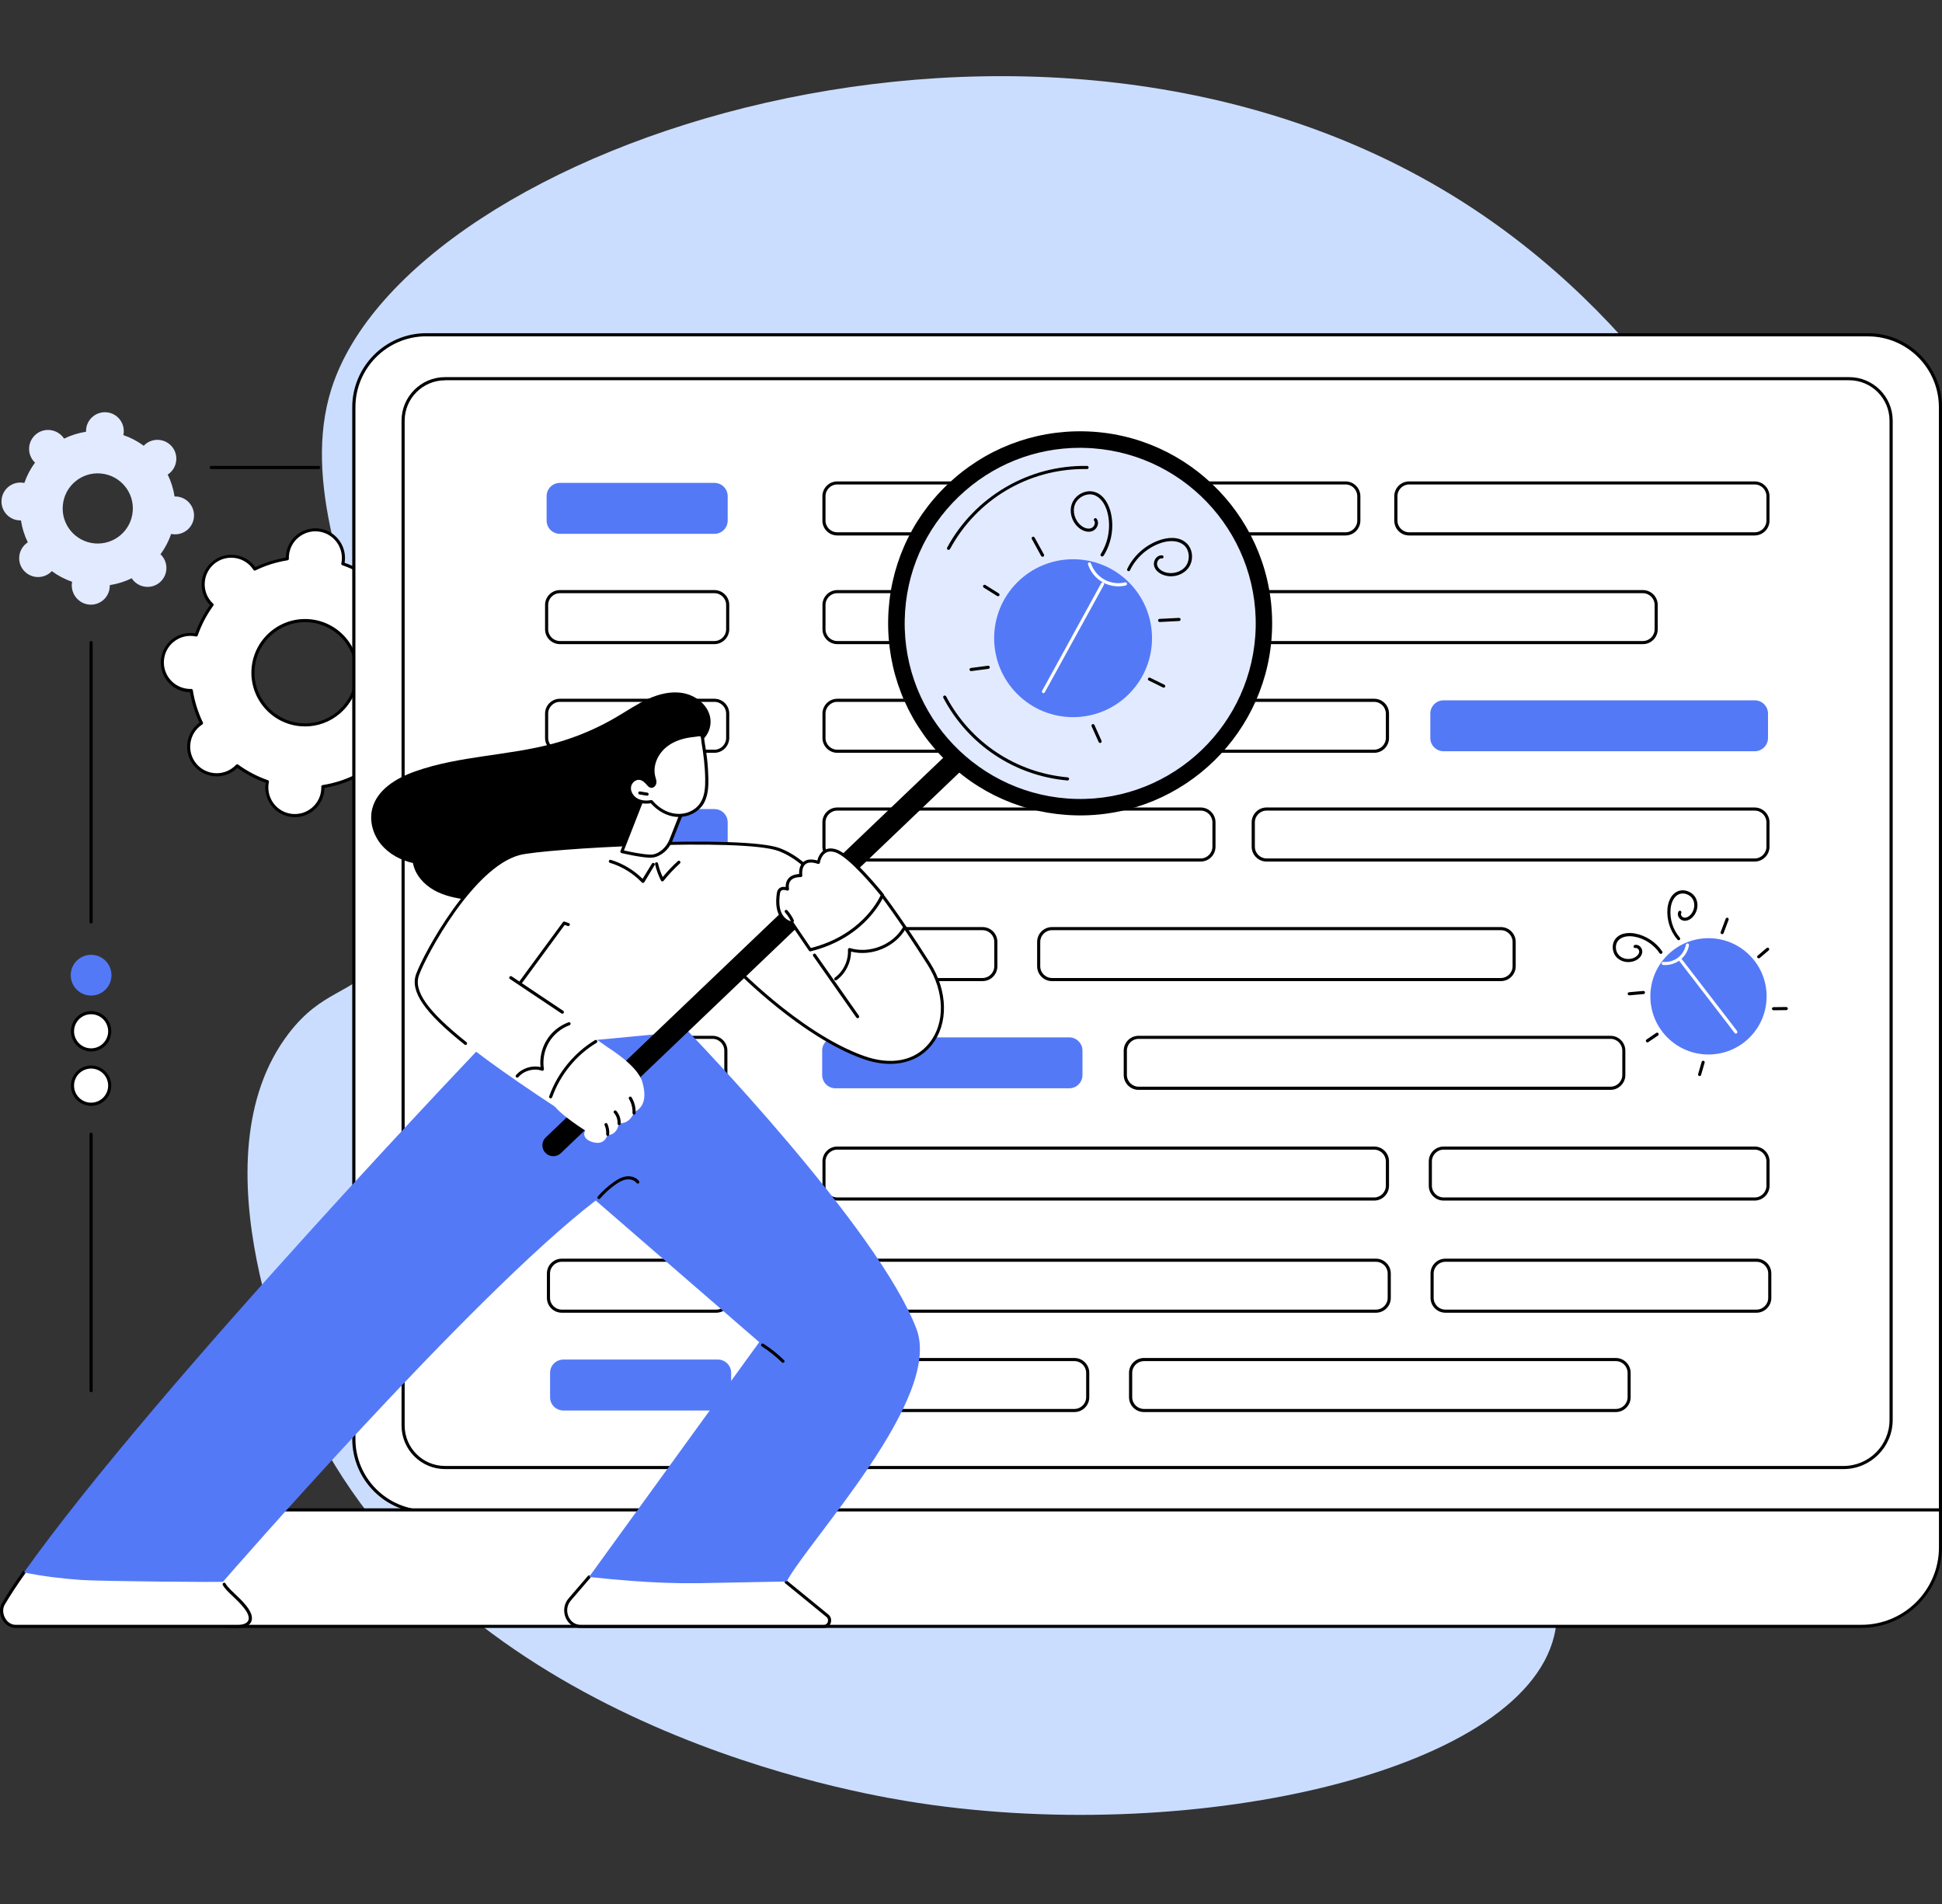 <svg width="204" height="200" viewBox="0 0 204 200" fill="none" xmlns="http://www.w3.org/2000/svg">
<rect x="0" y="0" width="204" height="200" fill="#333333" stroke="none"/>
<g clip-path="url(#clip0_98_76)">
<path d="M40.147 100.794C53.019 86.564 28.765 60.051 34.801 40.894C42.915 15.11 108.972 -7.005 153.433 21.067C190.668 44.581 203.59 97.496 187.331 118.892C182.464 125.298 176.408 126.997 168.443 133.693C161.038 139.919 160.208 141.508 159.679 142.597C154.412 153.29 165.485 162.684 163.256 171.848C159.739 186.338 124.532 194.073 95.091 189.166C87.156 187.847 46.923 180.152 32.122 148.193C30.973 145.725 20.14 121.83 30.334 108.549C33.871 103.952 36.719 104.592 40.147 100.794Z" fill="#CADDFF"/>
<path d="M30.71 85.662C32.33 85.803 33.764 84.607 33.905 82.987C33.912 82.868 33.92 82.749 33.912 82.63C35.116 82.444 36.267 82.08 37.337 81.552C37.404 81.649 37.471 81.746 37.545 81.842C38.593 83.091 40.451 83.254 41.699 82.214C42.947 81.166 43.111 79.308 42.07 78.059C41.996 77.963 41.907 77.881 41.825 77.799C42.524 76.841 43.088 75.77 43.489 74.618C43.608 74.641 43.72 74.663 43.846 74.671C45.466 74.812 46.9 73.615 47.041 71.995C47.182 70.375 45.986 68.941 44.366 68.799C44.247 68.792 44.129 68.785 44.01 68.792C43.824 67.588 43.46 66.436 42.94 65.366C43.036 65.299 43.133 65.232 43.229 65.158C44.478 64.11 44.641 62.252 43.601 61.004C42.553 59.755 40.696 59.592 39.447 60.632C39.351 60.706 39.269 60.795 39.188 60.877C38.229 60.179 37.159 59.614 36.007 59.213C36.03 59.094 36.052 58.982 36.059 58.856C36.201 57.236 35.004 55.801 33.385 55.66C31.765 55.519 30.331 56.715 30.19 58.336C30.182 58.455 30.175 58.574 30.182 58.692C28.979 58.878 27.827 59.242 26.757 59.77C26.69 59.673 26.623 59.577 26.549 59.48C25.501 58.232 23.644 58.068 22.395 59.108C21.147 60.156 20.984 62.014 22.024 63.263C22.098 63.359 22.188 63.441 22.269 63.523C21.571 64.482 21.006 65.552 20.605 66.704C20.486 66.681 20.375 66.659 20.248 66.652C18.628 66.51 17.195 67.707 17.053 69.327C16.912 70.947 18.108 72.382 19.728 72.523C19.847 72.53 19.966 72.538 20.085 72.53C20.27 73.734 20.635 74.886 21.155 75.956C21.058 76.023 20.962 76.09 20.865 76.164C19.617 77.212 19.453 79.07 20.493 80.319C21.541 81.567 23.399 81.731 24.647 80.69C24.743 80.616 24.825 80.527 24.907 80.445C25.865 81.144 26.935 81.708 28.087 82.11C28.065 82.229 28.042 82.34 28.035 82.466C27.894 84.087 29.09 85.521 30.71 85.662ZM31.557 76.12C28.548 75.852 26.319 73.192 26.593 70.182C26.861 67.172 29.521 64.942 32.53 65.21C35.539 65.478 37.768 68.138 37.493 71.148C37.233 74.158 34.573 76.387 31.557 76.12Z" fill="white"/>
<path d="M30.977 85.84C30.888 85.84 30.791 85.833 30.702 85.825C28.993 85.677 27.73 84.161 27.879 82.451C27.886 82.377 27.893 82.303 27.908 82.221C26.846 81.842 25.85 81.322 24.936 80.668C24.877 80.727 24.817 80.779 24.765 80.824C24.127 81.359 23.324 81.612 22.492 81.537C21.667 81.463 20.917 81.069 20.382 80.437C19.282 79.122 19.453 77.153 20.776 76.053C20.835 76.008 20.894 75.956 20.961 75.912C20.478 74.893 20.144 73.816 19.958 72.709C19.877 72.709 19.795 72.701 19.728 72.701C18.019 72.552 16.756 71.036 16.904 69.327C16.979 68.502 17.372 67.751 18.004 67.216C18.643 66.681 19.453 66.429 20.278 66.503C20.352 66.51 20.426 66.518 20.508 66.533C20.887 65.47 21.407 64.474 22.061 63.56C22.002 63.501 21.95 63.441 21.905 63.389C20.805 62.074 20.976 60.104 22.299 59.004C22.938 58.469 23.748 58.217 24.572 58.291C25.397 58.365 26.148 58.759 26.682 59.391C26.727 59.45 26.779 59.51 26.824 59.577C27.841 59.094 28.911 58.759 30.026 58.573C30.026 58.492 30.033 58.41 30.033 58.336C30.108 57.511 30.502 56.76 31.133 56.225C31.772 55.69 32.582 55.437 33.407 55.511C35.116 55.66 36.379 57.176 36.23 58.886C36.223 58.96 36.215 59.034 36.2 59.116C37.263 59.495 38.258 60.015 39.172 60.669C39.232 60.61 39.291 60.558 39.343 60.513C39.982 59.978 40.785 59.725 41.617 59.8C42.442 59.874 43.192 60.268 43.727 60.9C44.827 62.215 44.656 64.184 43.333 65.284C43.274 65.329 43.214 65.381 43.148 65.425C43.63 66.444 43.965 67.521 44.151 68.629C44.232 68.629 44.314 68.636 44.381 68.636C46.09 68.784 47.353 70.301 47.204 72.01C47.13 72.835 46.736 73.585 46.105 74.121C45.466 74.656 44.656 74.908 43.831 74.834C43.757 74.826 43.682 74.819 43.601 74.804C43.222 75.867 42.702 76.863 42.048 77.777C42.107 77.836 42.159 77.896 42.204 77.948C43.303 79.263 43.133 81.233 41.81 82.332C41.171 82.868 40.369 83.12 39.536 83.046C38.712 82.972 37.961 82.578 37.426 81.946C37.382 81.887 37.33 81.827 37.285 81.76C36.267 82.243 35.197 82.578 34.083 82.763C34.083 82.845 34.075 82.927 34.075 82.994C33.927 84.614 32.567 85.84 30.977 85.84ZM30.724 85.498C32.255 85.632 33.607 84.503 33.741 82.972C33.748 82.868 33.756 82.756 33.748 82.63C33.748 82.548 33.808 82.474 33.89 82.466C35.063 82.281 36.2 81.924 37.263 81.403C37.337 81.366 37.426 81.389 37.471 81.463C37.538 81.567 37.605 81.656 37.672 81.738C38.147 82.31 38.816 82.659 39.559 82.726C40.302 82.793 41.023 82.563 41.595 82.087C42.769 81.099 42.932 79.345 41.944 78.163C41.877 78.082 41.803 78.007 41.714 77.918C41.654 77.859 41.647 77.769 41.691 77.703C42.39 76.744 42.939 75.689 43.333 74.566C43.363 74.485 43.445 74.44 43.519 74.462C43.645 74.492 43.749 74.507 43.853 74.514C44.596 74.581 45.317 74.351 45.889 73.875C46.461 73.4 46.81 72.723 46.877 71.988C47.011 70.457 45.882 69.104 44.351 68.963C44.247 68.955 44.143 68.948 44.009 68.955C43.92 68.955 43.853 68.896 43.846 68.814C43.66 67.64 43.303 66.503 42.791 65.433C42.754 65.359 42.776 65.269 42.85 65.225C42.954 65.158 43.043 65.091 43.125 65.024C44.299 64.036 44.463 62.282 43.474 61.1C42.999 60.528 42.33 60.179 41.587 60.112C40.844 60.045 40.123 60.275 39.551 60.751C39.47 60.818 39.395 60.892 39.306 60.989C39.247 61.048 39.157 61.056 39.091 61.011C38.132 60.312 37.077 59.762 35.955 59.369C35.873 59.339 35.829 59.257 35.851 59.183C35.881 59.056 35.896 58.952 35.903 58.848C36.037 57.317 34.907 55.965 33.377 55.824C32.634 55.757 31.913 55.987 31.341 56.463C30.769 56.938 30.42 57.615 30.353 58.35C30.346 58.455 30.338 58.559 30.346 58.692C30.346 58.774 30.286 58.848 30.204 58.856C29.03 59.042 27.893 59.398 26.831 59.919C26.757 59.956 26.668 59.933 26.623 59.859C26.556 59.755 26.489 59.666 26.422 59.584C25.947 59.012 25.278 58.663 24.535 58.596C23.792 58.529 23.071 58.759 22.499 59.235C21.325 60.223 21.162 61.977 22.15 63.159C22.217 63.24 22.291 63.315 22.388 63.404C22.447 63.463 22.455 63.553 22.41 63.62C21.712 64.578 21.162 65.633 20.768 66.756C20.738 66.837 20.657 66.882 20.582 66.86C20.456 66.83 20.352 66.815 20.248 66.808C19.505 66.741 18.784 66.971 18.212 67.447C17.64 67.922 17.291 68.599 17.224 69.335C17.09 70.865 18.22 72.218 19.75 72.359C19.854 72.367 19.966 72.374 20.092 72.367C20.174 72.367 20.248 72.426 20.255 72.508C20.441 73.682 20.798 74.819 21.311 75.889C21.348 75.963 21.325 76.053 21.251 76.097C21.147 76.164 21.058 76.231 20.976 76.298C19.802 77.286 19.639 79.04 20.627 80.222C21.102 80.794 21.771 81.143 22.514 81.21C23.257 81.277 23.978 81.047 24.55 80.571C24.632 80.504 24.706 80.43 24.795 80.333C24.855 80.274 24.944 80.266 25.011 80.311C25.969 81.01 27.024 81.567 28.146 81.954C28.228 81.983 28.273 82.065 28.25 82.139C28.221 82.266 28.206 82.37 28.198 82.474C28.064 84.005 29.194 85.365 30.724 85.498ZM32.054 76.305C31.884 76.305 31.713 76.298 31.542 76.283C28.443 76.008 26.155 73.266 26.43 70.167C26.705 67.068 29.446 64.771 32.545 65.046C35.643 65.321 37.939 68.064 37.657 71.163C37.523 72.664 36.81 74.024 35.658 74.99C34.64 75.845 33.377 76.305 32.054 76.305ZM32.039 65.351C29.32 65.351 27.002 67.432 26.757 70.197C26.497 73.117 28.659 75.703 31.571 75.963C32.983 76.09 34.358 75.659 35.45 74.745C36.535 73.831 37.203 72.552 37.33 71.14C37.59 68.22 35.428 65.633 32.515 65.373C32.359 65.359 32.196 65.351 32.039 65.351Z" fill="black"/>
<path d="M9.37 63.508C10.462 63.605 11.428 62.802 11.525 61.702C11.532 61.62 11.532 61.539 11.532 61.464C12.342 61.338 13.122 61.093 13.835 60.743C13.88 60.81 13.925 60.877 13.977 60.937C14.682 61.776 15.931 61.888 16.77 61.189C17.61 60.483 17.721 59.235 17.023 58.395C16.971 58.336 16.912 58.276 16.86 58.224C17.335 57.578 17.714 56.857 17.981 56.084C18.056 56.099 18.137 56.114 18.219 56.121C19.311 56.218 20.277 55.415 20.374 54.315C20.471 53.222 19.668 52.256 18.576 52.16C18.494 52.152 18.412 52.152 18.338 52.152C18.212 51.342 17.967 50.562 17.617 49.849C17.684 49.804 17.751 49.759 17.811 49.707C18.65 49.001 18.762 47.753 18.063 46.913C17.357 46.073 16.109 45.962 15.27 46.66C15.21 46.712 15.151 46.772 15.099 46.824C14.452 46.348 13.731 45.969 12.959 45.702C12.974 45.627 12.988 45.546 12.996 45.464C13.092 44.371 12.29 43.405 11.198 43.309C10.106 43.212 9.14 44.015 9.043 45.115C9.036 45.196 9.036 45.278 9.036 45.352C8.226 45.479 7.446 45.724 6.732 46.073C6.688 46.006 6.643 45.94 6.591 45.88C5.863 45.033 4.607 44.921 3.768 45.627C2.928 46.333 2.817 47.582 3.515 48.422C3.567 48.481 3.627 48.541 3.679 48.593C3.203 49.239 2.824 49.96 2.557 50.733C2.482 50.718 2.401 50.703 2.319 50.696C1.227 50.599 0.261 51.402 0.164 52.502C0.068 53.594 0.87 54.56 1.962 54.657C2.044 54.664 2.126 54.664 2.2 54.664C2.326 55.474 2.571 56.255 2.921 56.968C2.854 57.013 2.787 57.057 2.728 57.109C1.888 57.815 1.776 59.064 2.475 59.904C3.181 60.743 4.429 60.855 5.269 60.156C5.328 60.104 5.387 60.045 5.439 59.993C6.086 60.468 6.807 60.847 7.579 61.115C7.564 61.189 7.55 61.271 7.542 61.353C7.475 62.445 8.278 63.411 9.37 63.508ZM9.942 57.08C7.914 56.901 6.413 55.11 6.599 53.081C6.777 51.053 8.568 49.551 10.596 49.737C12.624 49.923 14.125 51.706 13.94 53.735C13.761 55.764 11.97 57.258 9.942 57.08Z" fill="#E2EAFF"/>
<path d="M196.221 35.164H44.781C40.576 35.164 37.173 38.575 37.173 42.774V151.157C37.173 155.364 40.583 158.768 44.781 158.768H203.837V42.781C203.837 38.575 200.426 35.164 196.221 35.164Z" fill="white"/>
<path d="M203.837 158.931H44.781C40.494 158.931 37.002 155.445 37.002 151.15V42.781C37.009 38.486 40.494 35 44.781 35H196.221C200.508 35 204 38.486 204 42.781V158.775C204 158.857 203.926 158.931 203.837 158.931ZM44.781 35.327C40.672 35.327 37.336 38.671 37.336 42.774V151.157C37.336 155.267 40.68 158.604 44.781 158.604H203.673V42.781C203.673 38.671 200.33 35.334 196.228 35.334H44.781V35.327Z" fill="black"/>
<path d="M193.657 154.316H46.75C44.231 154.316 42.181 152.265 42.181 149.745V44.185C42.181 41.666 44.231 39.615 46.75 39.615H194.252C196.771 39.615 198.821 41.666 198.821 44.185V149.151C198.821 151.997 196.503 154.316 193.657 154.316ZM46.75 39.949C44.41 39.949 42.508 41.852 42.508 44.193V149.745C42.508 152.086 44.41 153.989 46.75 153.989H193.657C196.325 153.989 198.487 151.819 198.487 149.158V44.185C198.487 41.844 196.585 39.942 194.244 39.942H46.75V39.949Z" fill="black"/>
<path d="M195.537 170.837H24.422C19.838 170.837 16.123 167.121 16.123 162.535V158.604H203.829V162.535C203.836 167.121 200.121 170.837 195.537 170.837Z" fill="white"/>
<path d="M195.537 171H24.423C19.757 171 15.96 167.202 15.96 162.535V158.604C15.96 158.515 16.034 158.44 16.123 158.44H203.829C203.918 158.44 203.993 158.515 203.993 158.604V162.535C204 167.202 200.203 171 195.537 171ZM16.294 158.767V162.535C16.294 167.024 19.942 170.673 24.43 170.673H195.545C200.033 170.673 203.681 167.024 203.681 162.535V158.767H16.294Z" fill="black"/>
<path d="M58.817 56.076H75.044C75.817 56.076 76.441 55.452 76.441 54.679V52.123C76.441 51.35 75.817 50.725 75.044 50.725H58.817C58.044 50.725 57.42 51.35 57.42 52.123V54.679C57.42 55.452 58.044 56.076 58.817 56.076Z" fill="#5479F7"/>
<path d="M58.816 67.499H75.044C75.817 67.499 76.441 66.874 76.441 66.102V63.545C76.441 62.772 75.817 62.148 75.044 62.148H58.816C58.044 62.148 57.42 62.772 57.42 63.545V66.102C57.42 66.874 58.044 67.499 58.816 67.499Z" fill="white"/>
<path d="M75.037 67.662H58.817C57.955 67.662 57.257 66.964 57.257 66.102V63.545C57.257 62.683 57.955 61.984 58.817 61.984H75.044C75.906 61.984 76.605 62.683 76.605 63.545V66.102C76.597 66.964 75.899 67.662 75.037 67.662ZM58.817 62.311C58.133 62.311 57.584 62.869 57.584 63.545V66.102C57.584 66.785 58.141 67.335 58.817 67.335H75.044C75.728 67.335 76.278 66.778 76.278 66.102V63.545C76.278 62.861 75.72 62.311 75.044 62.311H58.817Z" fill="black"/>
<path d="M58.816 78.914H75.044C75.817 78.914 76.441 78.29 76.441 77.517V74.96C76.441 74.187 75.817 73.563 75.044 73.563H58.816C58.044 73.563 57.42 74.187 57.42 74.96V77.517C57.42 78.29 58.044 78.914 58.816 78.914Z" fill="white"/>
<path d="M75.037 79.077H58.817C57.955 79.077 57.257 78.379 57.257 77.517V74.96C57.257 74.098 57.955 73.399 58.817 73.399H75.044C75.906 73.399 76.605 74.098 76.605 74.96V77.517C76.597 78.379 75.899 79.077 75.037 79.077ZM58.817 73.726C58.133 73.726 57.584 74.284 57.584 74.96V77.517C57.584 78.2 58.141 78.75 58.817 78.75H75.044C75.728 78.75 76.278 78.193 76.278 77.517V74.96C76.278 74.276 75.72 73.726 75.044 73.726H58.817Z" fill="black"/>
<path d="M58.817 90.336H75.044C75.817 90.336 76.441 89.712 76.441 88.939V86.383C76.441 85.61 75.817 84.986 75.044 84.986H58.817C58.044 84.986 57.42 85.61 57.42 86.383V88.939C57.42 89.712 58.044 90.336 58.817 90.336Z" fill="#5479F7"/>
<path d="M58.623 102.896H74.851C75.623 102.896 76.248 102.272 76.248 101.499V98.942C76.248 98.169 75.623 97.545 74.851 97.545H58.623C57.851 97.545 57.227 98.169 57.227 98.942V101.499C57.227 102.272 57.851 102.896 58.623 102.896Z" fill="white"/>
<path d="M74.844 103.059H58.624C57.762 103.059 57.063 102.361 57.063 101.499V98.942C57.063 98.08 57.762 97.382 58.624 97.382H74.851C75.713 97.382 76.411 98.08 76.411 98.942V101.499C76.411 102.361 75.706 103.059 74.844 103.059ZM58.624 97.709C57.94 97.709 57.39 98.266 57.39 98.942V101.499C57.39 102.182 57.948 102.732 58.624 102.732H74.851C75.535 102.732 76.085 102.175 76.085 101.499V98.942C76.085 98.258 75.527 97.709 74.851 97.709H58.624Z" fill="black"/>
<path d="M58.623 114.319H74.851C75.623 114.319 76.248 113.694 76.248 112.921V110.365C76.248 109.592 75.623 108.968 74.851 108.968H58.623C57.851 108.968 57.227 109.592 57.227 110.365V112.921C57.227 113.687 57.851 114.319 58.623 114.319Z" fill="white"/>
<path d="M74.844 114.482H58.624C57.762 114.482 57.063 113.783 57.063 112.921V110.365C57.063 109.503 57.762 108.804 58.624 108.804H74.851C75.713 108.804 76.411 109.503 76.411 110.365V112.921C76.411 113.776 75.706 114.482 74.844 114.482ZM58.624 109.124C57.94 109.124 57.39 109.681 57.39 110.357V112.914C57.39 113.598 57.948 114.148 58.624 114.148H74.851C75.535 114.148 76.085 113.59 76.085 112.914V110.357C76.085 109.674 75.527 109.124 74.851 109.124H58.624Z" fill="black"/>
<path d="M87.95 56.076H141.342C142.115 56.076 142.739 55.452 142.739 54.679V52.123C142.739 51.35 142.115 50.725 141.342 50.725H87.95C87.177 50.725 86.553 51.35 86.553 52.123V54.679C86.553 55.452 87.184 56.076 87.95 56.076Z" fill="white"/>
<path d="M141.342 56.247H87.95C87.088 56.247 86.39 55.549 86.39 54.687V52.13C86.39 51.268 87.088 50.569 87.95 50.569H141.342C142.204 50.569 142.903 51.268 142.903 52.13V54.687C142.903 55.541 142.204 56.247 141.342 56.247ZM87.95 50.889C87.266 50.889 86.717 51.446 86.717 52.123V54.679C86.717 55.363 87.274 55.913 87.95 55.913H141.342C142.026 55.913 142.576 55.355 142.576 54.679V52.123C142.576 51.439 142.019 50.889 141.342 50.889H87.95Z" fill="black"/>
<path d="M87.95 67.499H112.499C113.272 67.499 113.896 66.874 113.896 66.102V63.545C113.896 62.772 113.272 62.148 112.499 62.148H87.95C87.178 62.148 86.553 62.772 86.553 63.545V66.102C86.553 66.874 87.185 67.499 87.95 67.499Z" fill="white"/>
<path d="M112.507 67.662H87.958C87.096 67.662 86.397 66.964 86.397 66.102V63.545C86.397 62.683 87.096 61.984 87.958 61.984H112.507C113.369 61.984 114.067 62.683 114.067 63.545V66.102C114.067 66.964 113.361 67.662 112.507 67.662ZM87.95 62.311C87.267 62.311 86.717 62.869 86.717 63.545V66.102C86.717 66.785 87.274 67.335 87.95 67.335H112.499C113.183 67.335 113.733 66.778 113.733 66.102V63.545C113.733 62.861 113.175 62.311 112.499 62.311H87.95Z" fill="black"/>
<path d="M87.95 78.914H144.345C145.117 78.914 145.741 78.29 145.741 77.517V74.96C145.741 74.187 145.117 73.563 144.345 73.563H87.95C87.178 73.563 86.553 74.187 86.553 74.96V77.517C86.553 78.29 87.185 78.914 87.95 78.914Z" fill="white"/>
<path d="M144.352 79.077H87.958C87.096 79.077 86.397 78.379 86.397 77.517V74.96C86.397 74.098 87.096 73.399 87.958 73.399H144.352C145.214 73.399 145.912 74.098 145.912 74.96V77.517C145.912 78.379 145.214 79.077 144.352 79.077ZM87.95 73.726C87.267 73.726 86.717 74.284 86.717 74.96V77.517C86.717 78.2 87.274 78.75 87.95 78.75H144.345C145.028 78.75 145.578 78.193 145.578 77.517V74.96C145.578 74.276 145.021 73.726 144.345 73.726H87.95Z" fill="black"/>
<path d="M87.95 90.336H126.125C126.898 90.336 127.522 89.712 127.522 88.939V86.383C127.522 85.61 126.898 84.986 126.125 84.986H87.95C87.177 84.986 86.553 85.61 86.553 86.383V88.939C86.553 89.712 87.184 90.336 87.95 90.336Z" fill="white"/>
<path d="M126.126 90.5H87.95C87.088 90.5 86.39 89.801 86.39 88.939V86.383C86.39 85.521 87.088 84.822 87.95 84.822H126.126C126.988 84.822 127.686 85.521 127.686 86.383V88.939C127.686 89.801 126.988 90.5 126.126 90.5ZM87.95 85.149C87.266 85.149 86.717 85.706 86.717 86.383V88.939C86.717 89.623 87.274 90.173 87.95 90.173H126.126C126.809 90.173 127.359 89.615 127.359 88.939V86.383C127.359 85.699 126.802 85.149 126.126 85.149H87.95Z" fill="black"/>
<path d="M87.764 102.896H103.211C103.984 102.896 104.608 102.272 104.608 101.499V98.942C104.608 98.169 103.984 97.545 103.211 97.545H87.764C86.991 97.545 86.367 98.169 86.367 98.942V101.499C86.367 102.272 86.991 102.896 87.764 102.896Z" fill="white"/>
<path d="M103.212 103.059H87.764C86.903 103.059 86.204 102.361 86.204 101.499V98.942C86.204 98.08 86.903 97.382 87.764 97.382H103.212C104.073 97.382 104.772 98.08 104.772 98.942V101.499C104.772 102.361 104.073 103.059 103.212 103.059ZM87.764 97.709C87.081 97.709 86.531 98.266 86.531 98.942V101.499C86.531 102.182 87.088 102.732 87.764 102.732H103.212C103.895 102.732 104.445 102.175 104.445 101.499V98.942C104.445 98.258 103.888 97.709 103.212 97.709H87.764Z" fill="black"/>
<path d="M87.764 114.318H112.313C113.086 114.318 113.71 113.694 113.71 112.921V110.365C113.71 109.592 113.086 108.968 112.313 108.968H87.764C86.991 108.968 86.367 109.592 86.367 110.365V112.921C86.367 113.687 86.991 114.318 87.764 114.318Z" fill="#5479F7"/>
<path d="M148.03 56.076H184.326C185.099 56.076 185.723 55.452 185.723 54.679V52.123C185.723 51.35 185.099 50.725 184.326 50.725H148.03C147.257 50.725 146.633 51.35 146.633 52.123V54.679C146.633 55.452 147.257 56.076 148.03 56.076Z" fill="white"/>
<path d="M184.318 56.247H148.022C147.161 56.247 146.462 55.549 146.462 54.687V52.13C146.462 51.268 147.161 50.569 148.022 50.569H184.318C185.18 50.569 185.879 51.268 185.879 52.13V54.687C185.886 55.541 185.18 56.247 184.318 56.247ZM148.03 50.889C147.346 50.889 146.797 51.446 146.797 52.123V54.679C146.797 55.363 147.354 55.913 148.03 55.913H184.326C185.009 55.913 185.559 55.355 185.559 54.679V52.123C185.559 51.439 185.002 50.889 184.326 50.889H148.03Z" fill="black"/>
<path d="M119.802 67.499H172.578C173.351 67.499 173.975 66.874 173.975 66.102V63.545C173.975 62.772 173.351 62.148 172.578 62.148H119.802C119.029 62.148 118.405 62.772 118.405 63.545V66.102C118.398 66.874 119.029 67.499 119.802 67.499Z" fill="white"/>
<path d="M172.578 67.662H119.803C118.941 67.662 118.242 66.964 118.242 66.102V63.545C118.242 62.683 118.941 61.984 119.803 61.984H172.578C173.44 61.984 174.139 62.683 174.139 63.545V66.102C174.139 66.964 173.44 67.662 172.578 67.662ZM119.803 62.311C119.119 62.311 118.569 62.869 118.569 63.545V66.102C118.569 66.785 119.126 67.335 119.803 67.335H172.578C173.262 67.335 173.812 66.778 173.812 66.102V63.545C173.812 62.861 173.254 62.311 172.578 62.311H119.803Z" fill="black"/>
<path d="M151.648 78.914H184.325C185.098 78.914 185.722 78.29 185.722 77.517V74.96C185.722 74.187 185.098 73.563 184.325 73.563H151.648C150.875 73.563 150.251 74.187 150.251 74.96V77.517C150.244 78.29 150.875 78.914 151.648 78.914Z" fill="#5479F7"/>
<path d="M58.817 125.949H75.044C75.817 125.949 76.441 125.325 76.441 124.552V121.995C76.441 121.222 75.817 120.598 75.044 120.598H58.817C58.044 120.598 57.42 121.222 57.42 121.995V124.552C57.42 125.325 58.044 125.949 58.817 125.949Z" fill="#5479F7"/>
<path d="M87.95 125.949H144.345C145.117 125.949 145.741 125.325 145.741 124.552V121.995C145.741 121.222 145.117 120.598 144.345 120.598H87.95C87.178 120.598 86.553 121.222 86.553 121.995V124.552C86.553 125.325 87.185 125.949 87.95 125.949Z" fill="white"/>
<path d="M144.352 126.112H87.958C87.096 126.112 86.397 125.414 86.397 124.552V121.995C86.397 121.133 87.096 120.435 87.958 120.435H144.352C145.214 120.435 145.912 121.133 145.912 121.995V124.552C145.912 125.414 145.214 126.112 144.352 126.112ZM87.95 120.762C87.267 120.762 86.717 121.319 86.717 121.995V124.552C86.717 125.235 87.274 125.785 87.95 125.785H144.345C145.028 125.785 145.578 125.228 145.578 124.552V121.995C145.578 121.312 145.021 120.762 144.345 120.762H87.95Z" fill="black"/>
<path d="M151.648 125.949H184.325C185.098 125.949 185.722 125.325 185.722 124.552V121.995C185.722 121.222 185.098 120.598 184.325 120.598H151.648C150.875 120.598 150.251 121.222 150.251 121.995V124.552C150.244 125.325 150.875 125.949 151.648 125.949Z" fill="white"/>
<path d="M184.318 126.112H151.648C150.786 126.112 150.088 125.414 150.088 124.552V121.995C150.088 121.133 150.786 120.435 151.648 120.435H184.326C185.188 120.435 185.886 121.133 185.886 121.995V124.552C185.886 125.414 185.18 126.112 184.318 126.112ZM151.648 120.762C150.965 120.762 150.415 121.319 150.415 121.995V124.552C150.415 125.235 150.972 125.785 151.648 125.785H184.326C185.009 125.785 185.559 125.228 185.559 124.552V121.995C185.559 121.312 185.002 120.762 184.326 120.762H151.648Z" fill="black"/>
<path d="M133.051 90.336H184.326C185.099 90.336 185.723 89.712 185.723 88.939V86.383C185.723 85.61 185.099 84.986 184.326 84.986H133.051C132.278 84.986 131.654 85.61 131.654 86.383V88.939C131.654 89.712 132.278 90.336 133.051 90.336Z" fill="white"/>
<path d="M184.319 90.5H133.044C132.182 90.5 131.483 89.801 131.483 88.939V86.383C131.483 85.521 132.182 84.822 133.044 84.822H184.319C185.181 84.822 185.879 85.521 185.879 86.383V88.939C185.886 89.801 185.181 90.5 184.319 90.5ZM133.051 85.149C132.368 85.149 131.818 85.706 131.818 86.383V88.939C131.818 89.623 132.375 90.173 133.051 90.173H184.326C185.01 90.173 185.559 89.615 185.559 88.939V86.383C185.559 85.699 185.002 85.149 184.326 85.149H133.051Z" fill="black"/>
<path d="M110.507 102.896H157.658C158.431 102.896 159.055 102.272 159.055 101.499V98.942C159.055 98.169 158.431 97.545 157.658 97.545H110.507C109.734 97.545 109.11 98.169 109.11 98.942V101.499C109.11 102.272 109.734 102.896 110.507 102.896Z" fill="white"/>
<path d="M157.659 103.059H110.508C109.646 103.059 108.947 102.361 108.947 101.499V98.942C108.947 98.08 109.646 97.382 110.508 97.382H157.659C158.521 97.382 159.219 98.08 159.219 98.942V101.499C159.219 102.361 158.521 103.059 157.659 103.059ZM110.508 97.709C109.824 97.709 109.274 98.266 109.274 98.942V101.499C109.274 102.182 109.831 102.732 110.508 102.732H157.659C158.342 102.732 158.892 102.175 158.892 101.499V98.942C158.892 98.258 158.335 97.709 157.659 97.709H110.508Z" fill="black"/>
<path d="M119.61 114.319H169.183C169.956 114.319 170.58 113.694 170.58 112.921V110.365C170.58 109.592 169.956 108.968 169.183 108.968H119.61C118.837 108.968 118.213 109.592 118.213 110.365V112.921C118.213 113.687 118.837 114.319 119.61 114.319Z" fill="white"/>
<path d="M169.176 114.482H119.602C118.74 114.482 118.042 113.783 118.042 112.921V110.365C118.042 109.503 118.74 108.804 119.602 108.804H169.176C170.038 108.804 170.736 109.503 170.736 110.365V112.921C170.743 113.776 170.038 114.482 169.176 114.482ZM119.61 109.124C118.926 109.124 118.376 109.681 118.376 110.357V112.914C118.376 113.598 118.934 114.148 119.61 114.148H169.183C169.867 114.148 170.417 113.59 170.417 112.914V110.357C170.417 109.674 169.859 109.124 169.183 109.124H119.61Z" fill="black"/>
<path d="M59.01 137.728H75.237C76.01 137.728 76.634 137.104 76.634 136.331V133.775C76.634 133.002 76.01 132.377 75.237 132.377H59.01C58.237 132.377 57.613 133.002 57.613 133.775V136.331C57.606 137.104 58.237 137.728 59.01 137.728Z" fill="white"/>
<path d="M75.23 137.892H59.011C58.149 137.892 57.45 137.193 57.45 136.331V133.775C57.45 132.912 58.149 132.214 59.011 132.214H75.23C76.092 132.214 76.791 132.912 76.791 133.775V136.331C76.791 137.193 76.092 137.892 75.23 137.892ZM59.011 132.541C58.327 132.541 57.777 133.098 57.777 133.775V136.331C57.777 137.015 58.334 137.565 59.011 137.565H75.23C75.914 137.565 76.464 137.007 76.464 136.331V133.775C76.464 133.091 75.906 132.541 75.23 132.541H59.011Z" fill="black"/>
<path d="M59.181 148.162H75.408C76.181 148.162 76.805 147.538 76.805 146.765V144.209C76.805 143.436 76.181 142.812 75.408 142.812H59.181C58.408 142.812 57.784 143.436 57.784 144.209V146.765C57.777 147.538 58.408 148.162 59.181 148.162Z" fill="#5479F7"/>
<path d="M88.143 137.728H144.537C145.31 137.728 145.934 137.104 145.934 136.331V133.775C145.934 133.002 145.31 132.377 144.537 132.377H88.143C87.371 132.377 86.746 133.002 86.746 133.775V136.331C86.746 137.104 87.371 137.728 88.143 137.728Z" fill="white"/>
<path d="M144.538 137.892H88.144C87.282 137.892 86.583 137.193 86.583 136.331V133.775C86.583 132.912 87.282 132.214 88.144 132.214H144.538C145.4 132.214 146.098 132.912 146.098 133.775V136.331C146.106 137.193 145.4 137.892 144.538 137.892ZM88.144 132.541C87.46 132.541 86.91 133.098 86.91 133.775V136.331C86.91 137.015 87.467 137.565 88.144 137.565H144.538C145.221 137.565 145.771 137.007 145.771 136.331V133.775C145.771 133.091 145.214 132.541 144.538 132.541H88.144Z" fill="black"/>
<path d="M88.314 148.162H112.863C113.636 148.162 114.26 147.538 114.26 146.765V144.209C114.26 143.436 113.636 142.812 112.863 142.812H88.314C87.541 142.812 86.917 143.436 86.917 144.209V146.765C86.917 147.538 87.541 148.162 88.314 148.162Z" fill="white"/>
<path d="M112.863 148.326H88.314C87.453 148.326 86.754 147.627 86.754 146.765V144.209C86.754 143.347 87.453 142.648 88.314 142.648H112.863C113.725 142.648 114.424 143.347 114.424 144.209V146.765C114.431 147.627 113.725 148.326 112.863 148.326ZM88.314 142.975C87.631 142.975 87.081 143.532 87.081 144.209V146.765C87.081 147.449 87.638 147.999 88.314 147.999H112.863C113.547 147.999 114.097 147.441 114.097 146.765V144.209C114.097 143.525 113.54 142.975 112.863 142.975H88.314Z" fill="black"/>
<path d="M151.833 137.728H184.511C185.284 137.728 185.908 137.104 185.908 136.331V133.775C185.908 133.002 185.284 132.377 184.511 132.377H151.833C151.061 132.377 150.437 133.002 150.437 133.775V136.331C150.437 137.104 151.068 137.728 151.833 137.728Z" fill="white"/>
<path d="M184.511 137.892H151.834C150.972 137.892 150.273 137.193 150.273 136.331V133.775C150.273 132.912 150.972 132.214 151.834 132.214H184.511C185.373 132.214 186.072 132.912 186.072 133.775V136.331C186.072 137.193 185.373 137.892 184.511 137.892ZM151.834 132.541C151.15 132.541 150.6 133.098 150.6 133.775V136.331C150.6 137.015 151.158 137.565 151.834 137.565H184.511C185.195 137.565 185.745 137.007 185.745 136.331V133.775C185.745 133.091 185.187 132.541 184.511 132.541H151.834Z" fill="black"/>
<path d="M120.167 148.162H169.741C170.514 148.162 171.138 147.538 171.138 146.765V144.209C171.138 143.436 170.514 142.812 169.741 142.812H120.167C119.395 142.812 118.771 143.436 118.771 144.209V146.765C118.763 147.538 119.395 148.162 120.167 148.162Z" fill="white"/>
<path d="M169.733 148.326H120.16C119.298 148.326 118.6 147.627 118.6 146.765V144.209C118.6 143.347 119.298 142.648 120.16 142.648H169.733C170.595 142.648 171.294 143.347 171.294 144.209V146.765C171.294 147.627 170.595 148.326 169.733 148.326ZM120.167 142.975C119.484 142.975 118.934 143.532 118.934 144.209V146.765C118.934 147.449 119.491 147.999 120.167 147.999H169.741C170.424 147.999 170.974 147.441 170.974 146.765V144.209C170.974 143.525 170.417 142.975 169.741 142.975H120.167Z" fill="black"/>
<path d="M74.553 75.146C74.204 73.92 73.03 73.05 71.789 72.812C70.549 72.575 69.256 72.887 68.097 73.407C66.945 73.927 65.89 74.656 64.798 75.295C62.717 76.528 60.473 77.472 58.14 78.104C53.37 79.397 48.281 79.375 43.622 81.025C41.645 81.723 39.58 82.949 39.09 85C38.785 86.286 39.194 87.683 40.033 88.701C40.873 89.719 42.099 90.366 43.377 90.656C43.607 91.897 44.528 92.915 45.628 93.525C46.728 94.134 47.983 94.372 49.224 94.528C54.537 95.189 60.132 94.35 64.701 91.54C67.004 90.128 68.996 88.196 70.474 85.922C71.21 84.792 71.819 83.581 72.265 82.31C72.688 81.114 72.688 79.769 73.112 78.602C73.32 78.022 73.877 77.747 74.204 77.242C74.613 76.647 74.754 75.852 74.553 75.146Z" fill="black"/>
<path d="M23.435 166.147L2.564 165.032C1.709 166.273 0.959 167.433 0.342 168.481C-0.171 169.365 0.565 170.829 1.59 170.829L25.002 170.784C26.057 170.799 26.555 169.499 25.768 168.8C24.705 167.871 23.65 166.823 23.435 166.147Z" fill="white"/>
<path d="M86.924 169.729L82.593 166.191C82.593 166.191 82.555 166.095 82.637 166.162L61.892 165.649L59.849 168.027C58.928 169.097 59.634 170.844 60.993 170.844H86.582C87.125 170.836 87.363 170.086 86.924 169.729Z" fill="white"/>
<path d="M86.575 171H60.986C60.31 171 59.73 170.613 59.441 169.974C59.129 169.291 59.233 168.481 59.716 167.916L61.759 165.538C61.818 165.471 61.922 165.463 61.989 165.523C62.056 165.582 62.063 165.686 62.004 165.753L59.961 168.131C59.552 168.607 59.471 169.253 59.73 169.833C59.968 170.361 60.436 170.673 60.979 170.673H86.568C86.746 170.673 86.887 170.569 86.954 170.383C87.006 170.234 87.006 170.004 86.813 169.848L82.481 166.31C82.415 166.251 82.4 166.147 82.459 166.08C82.519 166.013 82.623 165.998 82.689 166.058L87.021 169.595C87.281 169.811 87.378 170.16 87.259 170.495C87.155 170.807 86.895 171 86.575 171Z" fill="black"/>
<path d="M1.59 171C1.04 170.978 0.535 170.651 0.245 170.116C-0.067 169.551 -0.082 168.889 0.208 168.406C0.773 167.433 1.509 166.311 2.393 165.069C2.445 164.995 2.549 164.98 2.623 165.032C2.697 165.084 2.712 165.188 2.66 165.263C1.783 166.496 1.055 167.611 0.491 168.57C0.268 168.956 0.283 169.499 0.535 169.959C0.773 170.398 1.167 170.658 1.598 170.673H25.099C25.589 170.658 25.961 170.495 26.08 170.227C26.221 169.922 26.072 169.469 25.634 168.912C25.277 168.458 24.846 168.042 24.46 167.678C23.999 167.247 23.606 166.868 23.405 166.496C23.36 166.415 23.39 166.318 23.472 166.273C23.553 166.229 23.65 166.258 23.695 166.34C23.873 166.667 24.252 167.024 24.69 167.44C25.084 167.812 25.53 168.235 25.901 168.711C26.422 169.38 26.585 169.937 26.384 170.368C26.206 170.747 25.738 170.978 25.106 171H1.59Z" fill="black"/>
<path d="M51.766 108.633L72.273 108.328C72.273 108.328 92.297 129.026 96.279 139.616C99.006 146.854 85.194 161.487 82.63 166.125C81.716 166.147 75.631 166.266 73.32 166.303C70.98 166.333 68.639 166.236 66.306 166.058C64.828 165.946 63.357 165.805 61.878 165.649L79.755 140.983L62.577 126.105C49.507 136.123 23.427 166.147 23.427 166.147C23.45 166.221 10.388 166.102 8.486 165.961C6.502 165.813 4.488 165.59 2.519 165.166C16.555 145.435 51.766 108.633 51.766 108.633Z" fill="#5479F7"/>
<path d="M82.251 143.153C82.207 143.153 82.169 143.138 82.14 143.109C81.493 142.477 80.78 141.912 80.022 141.422C79.948 141.37 79.926 141.273 79.97 141.199C80.022 141.124 80.119 141.102 80.193 141.147C80.973 141.645 81.701 142.224 82.363 142.878C82.43 142.945 82.43 143.042 82.363 143.109C82.333 143.138 82.288 143.153 82.251 143.153Z" fill="black"/>
<path d="M62.911 125.956C62.874 125.956 62.837 125.941 62.807 125.919C62.74 125.86 62.733 125.756 62.792 125.689C63.282 125.124 63.832 124.626 64.442 124.188C64.798 123.935 65.237 123.66 65.742 123.578C66.299 123.489 66.841 123.682 67.131 124.069C67.183 124.143 67.168 124.247 67.094 124.299C67.02 124.351 66.916 124.336 66.864 124.262C66.648 123.972 66.225 123.831 65.786 123.898C65.348 123.965 64.954 124.217 64.627 124.448C64.04 124.864 63.505 125.354 63.037 125.897C63 125.941 62.956 125.956 62.911 125.956Z" fill="black"/>
<path d="M62.725 109.228L72.273 108.328L76.85 101.246C76.85 101.246 83.722 108.536 90.617 111.056C97.52 113.568 101.235 107.013 97.572 101.246C93.901 95.479 92.252 93.51 92.252 93.51L87.801 95.174C87.801 95.174 85.684 90.73 81.887 89.266C78.09 87.802 56.937 89.028 54.529 89.675C49.804 90.953 44.841 99.752 43.875 102.368C42.909 104.977 46.639 108.588 58.646 116.481C58.646 116.481 64.686 110.892 64.686 110.684C64.686 110.588 62.725 109.228 62.725 109.228Z" fill="white"/>
<path d="M93.5 111.754C92.571 111.754 91.583 111.569 90.558 111.197C84.198 108.878 77.793 102.457 76.842 101.476L71.76 106.887C71.7 106.953 71.596 106.953 71.529 106.894C71.463 106.835 71.463 106.731 71.522 106.664L76.723 101.127C76.753 101.097 76.797 101.075 76.842 101.075C76.887 101.075 76.931 101.097 76.961 101.127C77.028 101.201 83.886 108.425 90.669 110.892C93.567 111.948 96.101 111.465 97.624 109.562C99.311 107.466 99.229 104.152 97.431 101.328C94.228 96.296 92.549 94.141 92.192 93.695L87.853 95.316C87.772 95.345 87.682 95.308 87.645 95.234C87.623 95.189 85.513 90.834 81.82 89.407C78.098 87.966 57.123 89.132 54.567 89.823C49.737 91.131 44.841 100.213 44.023 102.413C43.407 104.085 44.893 106.195 49.002 109.473C49.076 109.532 49.083 109.629 49.031 109.703C48.972 109.778 48.875 109.785 48.801 109.726C44.558 106.344 43.043 104.122 43.719 102.301C44.544 100.064 49.536 90.849 54.485 89.511C57.056 88.813 78.179 87.653 81.939 89.103C85.424 90.448 87.482 94.186 87.876 94.959L92.185 93.346C92.252 93.324 92.326 93.339 92.371 93.391C92.386 93.413 94.072 95.442 97.706 101.149C99.578 104.1 99.652 107.555 97.876 109.763C96.829 111.078 95.283 111.754 93.5 111.754Z" fill="black"/>
<path d="M59.07 106.485C59.04 106.485 59.01 106.478 58.98 106.456L53.564 102.836C53.49 102.784 53.467 102.688 53.519 102.606C53.571 102.532 53.668 102.509 53.75 102.561L59.166 106.181C59.24 106.233 59.263 106.329 59.211 106.411C59.174 106.463 59.122 106.485 59.07 106.485Z" fill="black"/>
<path d="M54.715 103.319C54.678 103.319 54.648 103.312 54.619 103.29C54.544 103.238 54.53 103.134 54.582 103.059L59.129 96.869C59.173 96.809 59.248 96.787 59.315 96.809L59.753 96.965C59.835 96.995 59.879 97.092 59.849 97.173C59.82 97.255 59.723 97.3 59.642 97.27L59.322 97.151L54.849 103.245C54.812 103.297 54.76 103.319 54.715 103.319Z" fill="black"/>
<path d="M77.192 101.164C77.154 101.164 77.117 101.149 77.088 101.127C77.021 101.068 77.006 100.964 77.065 100.897C77.682 100.139 78.373 99.433 79.123 98.801C79.413 98.556 79.762 98.318 80.149 98.392C80.238 98.407 80.297 98.496 80.282 98.585C80.268 98.675 80.178 98.734 80.089 98.719C79.837 98.675 79.562 98.861 79.332 99.054C78.596 99.671 77.92 100.362 77.311 101.105C77.281 101.142 77.236 101.164 77.192 101.164Z" fill="black"/>
<path d="M90.09 106.953C90.038 106.953 89.986 106.931 89.956 106.887L85.424 100.428C85.372 100.354 85.387 100.25 85.461 100.198C85.536 100.146 85.64 100.161 85.692 100.235L90.224 106.693C90.276 106.768 90.261 106.872 90.187 106.924C90.157 106.946 90.127 106.953 90.09 106.953Z" fill="black"/>
<path d="M57.843 115.373C57.828 115.373 57.806 115.373 57.791 115.366C57.709 115.336 57.657 115.24 57.695 115.158C58.549 112.735 60.303 110.587 62.502 109.257C62.576 109.213 62.68 109.235 62.725 109.317C62.769 109.391 62.747 109.495 62.665 109.54C60.525 110.825 58.824 112.914 57.999 115.269C57.977 115.329 57.91 115.373 57.843 115.373Z" fill="black"/>
<path d="M54.329 113.196C54.292 113.196 54.255 113.181 54.225 113.159C54.158 113.099 54.151 112.995 54.21 112.929C54.834 112.208 55.859 111.881 56.781 112.089C56.684 111.137 56.892 110.164 57.375 109.339C57.903 108.432 58.742 107.741 59.723 107.384C59.805 107.355 59.901 107.399 59.931 107.481C59.961 107.563 59.916 107.659 59.834 107.689C58.935 108.016 58.141 108.678 57.657 109.503C57.175 110.327 56.981 111.346 57.137 112.289C57.145 112.349 57.123 112.401 57.078 112.438C57.033 112.475 56.974 112.49 56.922 112.468C56.06 112.178 55.05 112.453 54.455 113.144C54.418 113.181 54.373 113.196 54.329 113.196Z" fill="black"/>
<path d="M87.794 102.992C87.742 102.992 87.69 102.97 87.66 102.925C87.608 102.851 87.623 102.747 87.698 102.695C88.604 102.034 89.146 100.882 89.072 99.76C89.072 99.707 89.094 99.656 89.132 99.618C89.176 99.589 89.228 99.574 89.28 99.589C91.323 100.213 93.775 99.262 94.845 97.411C94.89 97.329 94.994 97.307 95.068 97.352C95.142 97.396 95.172 97.5 95.128 97.575C94.013 99.485 91.539 100.503 89.399 99.96C89.399 101.12 88.82 102.271 87.883 102.955C87.861 102.977 87.831 102.992 87.794 102.992Z" fill="black"/>
<path d="M58.125 121.453C57.821 121.453 57.523 121.334 57.293 121.096C56.855 120.635 56.87 119.914 57.33 119.476L99.474 79.226C99.934 78.787 100.655 78.802 101.093 79.263C101.532 79.724 101.517 80.445 101.056 80.883L58.913 121.133C58.69 121.349 58.408 121.453 58.125 121.453Z" fill="black"/>
<path d="M113.465 84.703C124.027 84.703 132.59 76.119 132.59 65.529C132.59 54.94 124.027 46.355 113.465 46.355C102.902 46.355 94.34 54.94 94.34 65.529C94.34 76.119 102.902 84.703 113.465 84.703Z" fill="#E2EAFF"/>
<path d="M113.472 85.654C113.323 85.654 113.182 85.654 113.034 85.647C107.647 85.535 102.624 83.328 98.902 79.434C95.172 75.54 93.188 70.434 93.299 65.046C93.411 59.658 95.618 54.634 99.511 50.911C103.404 47.188 108.509 45.196 113.896 45.308C125.018 45.545 133.868 54.791 133.63 65.908C133.399 76.885 124.394 85.654 113.472 85.654ZM113.457 47.039C108.68 47.039 104.17 48.853 100.715 52.167C97.156 55.578 95.142 60.164 95.038 65.091C94.823 75.257 102.914 83.7 113.078 83.923C123.243 84.138 131.683 76.045 131.906 65.879C132.121 55.712 124.03 47.27 113.866 47.047C113.725 47.039 113.591 47.039 113.457 47.039Z" fill="black"/>
<path d="M112.142 81.983C112.134 81.983 112.134 81.983 112.127 81.983C106.569 81.485 101.695 78.237 99.095 73.303C99.05 73.221 99.08 73.124 99.162 73.08C99.243 73.035 99.34 73.065 99.385 73.147C101.933 77.985 106.711 81.165 112.157 81.656C112.246 81.663 112.313 81.745 112.305 81.834C112.298 81.924 112.231 81.983 112.142 81.983Z" fill="black"/>
<path d="M99.637 57.763C99.607 57.763 99.585 57.756 99.563 57.741C99.481 57.696 99.451 57.6 99.496 57.518C100.915 54.895 103.033 52.709 105.618 51.194C108.226 49.663 111.191 48.89 114.192 48.942C114.282 48.942 114.356 49.016 114.356 49.105C114.356 49.194 114.282 49.269 114.192 49.269C114.088 49.269 113.992 49.269 113.888 49.269C107.988 49.269 102.609 52.472 99.793 57.674C99.748 57.733 99.696 57.763 99.637 57.763Z" fill="black"/>
<path d="M63.891 110.06C63.891 110.06 66.967 111.903 67.472 113.65C67.978 115.403 67.561 116.377 66.611 116.83C66.611 116.83 66.209 118.101 65.006 117.982C65.006 117.982 64.924 119.208 63.794 119.246C63.794 119.246 63.579 120.219 62.502 120.026C61.432 119.833 61.194 119.179 61.484 118.755C61.484 118.755 59.024 117.217 58.244 116.169C57.471 115.114 60.325 110.335 63.891 110.06Z" fill="white"/>
<path d="M63.839 119.312C63.832 119.312 63.832 119.312 63.824 119.312C63.735 119.305 63.668 119.231 63.676 119.134C63.698 118.815 63.646 118.488 63.512 118.198C63.475 118.116 63.512 118.019 63.594 117.982C63.676 117.945 63.772 117.982 63.809 118.064C63.958 118.406 64.025 118.785 63.995 119.156C63.995 119.246 63.921 119.312 63.839 119.312Z" fill="black"/>
<path d="M65.035 118.183H65.028C64.938 118.175 64.871 118.101 64.871 118.012C64.894 117.611 64.76 117.209 64.5 116.912C64.441 116.845 64.448 116.741 64.515 116.682C64.582 116.622 64.686 116.63 64.745 116.697C65.065 117.061 65.228 117.551 65.198 118.034C65.191 118.116 65.124 118.183 65.035 118.183Z" fill="black"/>
<path d="M66.603 117.083H66.596C66.507 117.075 66.44 117.001 66.44 116.912C66.47 116.399 66.336 115.872 66.069 115.433C66.024 115.359 66.046 115.255 66.121 115.21C66.195 115.166 66.299 115.188 66.343 115.262C66.648 115.76 66.797 116.347 66.767 116.927C66.76 117.016 66.693 117.083 66.603 117.083Z" fill="black"/>
<path d="M92.697 94.03C92.697 94.03 90.989 98.333 85.104 99.767L83.202 96.965C83.202 96.965 81.322 96.809 81.76 93.837C81.879 93.049 82.719 93.391 82.719 93.391C82.719 93.391 82.385 91.971 84.116 91.971C84.116 91.971 83.811 89.89 85.966 90.596C85.966 90.596 86.204 88.85 87.816 89.392C89.436 89.927 92.697 94.03 92.697 94.03Z" fill="white"/>
<path d="M85.111 99.938C85.059 99.938 85.007 99.908 84.978 99.864L83.113 97.121C82.919 97.084 82.444 96.95 82.058 96.467C81.582 95.873 81.433 94.981 81.604 93.814C81.641 93.547 81.76 93.361 81.946 93.249C82.139 93.138 82.362 93.145 82.533 93.175C82.526 92.945 82.563 92.603 82.793 92.313C83.031 92.008 83.417 91.845 83.945 91.808C83.93 91.503 83.967 90.894 84.391 90.544C84.725 90.262 85.215 90.21 85.854 90.388C85.929 90.113 86.114 89.593 86.568 89.311C86.924 89.088 87.37 89.065 87.883 89.236C89.525 89.786 92.697 93.762 92.831 93.926C92.868 93.97 92.876 94.037 92.853 94.089C92.839 94.134 91.04 98.481 85.148 99.93C85.134 99.93 85.119 99.938 85.111 99.938ZM82.332 93.48C82.251 93.48 82.169 93.495 82.109 93.532C82.013 93.591 81.954 93.695 81.931 93.859C81.775 94.936 81.901 95.739 82.318 96.259C82.711 96.75 83.217 96.802 83.224 96.802C83.276 96.809 83.321 96.832 83.343 96.876L85.178 99.581C90.364 98.266 92.229 94.654 92.504 94.052C92.051 93.487 89.198 90.024 87.771 89.541C87.355 89.4 87.006 89.415 86.731 89.586C86.241 89.89 86.129 90.604 86.129 90.611C86.122 90.656 86.092 90.7 86.055 90.73C86.01 90.752 85.966 90.76 85.921 90.745C85.312 90.544 84.866 90.559 84.599 90.79C84.175 91.146 84.279 91.934 84.279 91.941C84.287 91.986 84.272 92.038 84.242 92.075C84.212 92.112 84.168 92.135 84.116 92.135C83.603 92.135 83.246 92.261 83.046 92.514C82.771 92.863 82.882 93.346 82.882 93.353C82.897 93.413 82.875 93.472 82.83 93.517C82.786 93.554 82.719 93.569 82.659 93.547C82.6 93.517 82.466 93.48 82.332 93.48Z" fill="black"/>
<path d="M83.239 96.891C83.179 96.891 83.12 96.854 83.09 96.794C82.927 96.445 82.719 96.125 82.466 95.843C82.406 95.776 82.414 95.672 82.481 95.613C82.548 95.553 82.652 95.561 82.711 95.627C82.986 95.94 83.216 96.289 83.387 96.66C83.424 96.742 83.387 96.839 83.305 96.876C83.283 96.883 83.261 96.891 83.239 96.891Z" fill="black"/>
<path d="M67.659 83.514L65.326 89.452C65.326 89.452 67.406 89.942 68.417 89.935C68.773 89.927 69.108 89.786 69.39 89.608C69.903 89.281 70.281 88.776 70.512 88.211L71.812 84.926L67.659 83.514Z" fill="white"/>
<path d="M68.379 90.098C67.354 90.098 65.37 89.63 65.289 89.608C65.244 89.6 65.207 89.563 65.184 89.526C65.162 89.482 65.162 89.437 65.177 89.392L67.51 83.454C67.54 83.373 67.629 83.328 67.718 83.358L71.864 84.763C71.909 84.777 71.939 84.807 71.961 84.852C71.983 84.889 71.983 84.941 71.961 84.978L70.66 88.263C70.415 88.887 70.007 89.4 69.479 89.734C69.115 89.965 68.758 90.091 68.417 90.091C68.402 90.098 68.387 90.098 68.379 90.098ZM65.541 89.333C66.061 89.452 67.562 89.771 68.372 89.771C68.379 89.771 68.394 89.771 68.402 89.771C68.684 89.771 68.981 89.667 69.286 89.467C69.754 89.162 70.118 88.709 70.341 88.144L71.574 85.015L67.74 83.715L65.541 89.333Z" fill="black"/>
<path d="M67.54 92.744C67.495 92.744 67.451 92.729 67.421 92.692C66.5 91.733 65.348 91.02 64.07 90.633C63.981 90.604 63.936 90.515 63.959 90.433C63.988 90.344 64.077 90.299 64.159 90.321C65.415 90.7 66.567 91.391 67.503 92.313L68.484 90.715C68.528 90.641 68.632 90.611 68.706 90.663C68.781 90.708 68.81 90.812 68.758 90.886L67.681 92.67C67.651 92.714 67.607 92.744 67.562 92.744C67.555 92.744 67.547 92.744 67.54 92.744Z" fill="black"/>
<path d="M69.575 92.588C69.568 92.588 69.561 92.588 69.561 92.588C69.509 92.581 69.457 92.551 69.434 92.499C69.159 91.949 68.944 91.369 68.81 90.775C68.788 90.686 68.847 90.596 68.929 90.581C69.018 90.559 69.107 90.619 69.122 90.7C69.234 91.191 69.405 91.666 69.613 92.127C70.103 91.533 70.638 90.975 71.203 90.455C71.269 90.396 71.374 90.396 71.433 90.463C71.492 90.529 71.492 90.633 71.425 90.693C70.809 91.258 70.229 91.874 69.702 92.528C69.672 92.566 69.62 92.588 69.575 92.588Z" fill="black"/>
<path d="M74.241 81.805C74.256 82.726 74.189 83.715 73.669 84.473C73.097 85.312 72.02 85.736 71.017 85.639C70.006 85.543 69.085 84.971 68.424 84.198C67.896 84.302 67.324 84.265 66.856 84.004C66.388 83.737 66.053 83.209 66.113 82.674C66.172 82.139 66.7 81.671 67.227 81.76C67.584 81.82 67.859 82.094 68.097 82.37C68.178 82.459 68.267 82.563 68.386 82.585C68.587 82.622 68.758 82.421 68.78 82.221C68.802 82.02 68.728 81.82 68.676 81.626C68.334 80.378 68.996 79.003 70.036 78.23C70.883 77.606 71.923 77.331 72.948 77.234C73.097 77.219 73.558 77.123 73.677 77.212C73.81 77.316 73.825 77.844 73.855 78.014C73.959 78.609 74.048 79.211 74.115 79.813C74.189 80.474 74.226 81.143 74.241 81.805Z" fill="white"/>
<path d="M71.307 85.818C71.203 85.818 71.106 85.81 71.002 85.803C70.036 85.714 69.085 85.194 68.365 84.376C67.77 84.473 67.213 84.391 66.782 84.146C66.225 83.826 65.89 83.224 65.957 82.652C65.994 82.325 66.18 82.013 66.455 81.805C66.7 81.619 66.99 81.544 67.265 81.597C67.666 81.671 67.963 81.961 68.231 82.265C68.29 82.332 68.357 82.414 68.424 82.429C68.454 82.436 68.483 82.429 68.513 82.399C68.573 82.355 68.617 82.28 68.625 82.198C68.639 82.065 68.595 81.931 68.558 81.782C68.55 81.745 68.535 81.708 68.528 81.671C68.186 80.437 68.773 78.973 69.947 78.104C70.72 77.531 71.73 77.19 72.949 77.078C72.979 77.078 73.023 77.071 73.075 77.063C73.395 77.011 73.647 76.989 73.781 77.093C73.93 77.204 73.967 77.472 74.004 77.836C74.011 77.903 74.019 77.963 74.026 78C74.138 78.616 74.219 79.226 74.286 79.805C74.361 80.489 74.398 81.158 74.413 81.812C74.427 82.726 74.368 83.767 73.811 84.577C73.268 85.35 72.31 85.818 71.307 85.818ZM68.424 84.042C68.469 84.042 68.521 84.064 68.55 84.101C69.219 84.896 70.126 85.402 71.032 85.483C72.035 85.58 73.016 85.149 73.536 84.383C74.041 83.648 74.093 82.667 74.078 81.812C74.071 81.173 74.026 80.511 73.952 79.835C73.892 79.256 73.803 78.654 73.699 78.052C73.692 78.007 73.684 77.94 73.677 77.858C73.662 77.74 73.632 77.427 73.58 77.346C73.499 77.323 73.224 77.361 73.12 77.383C73.06 77.39 73.008 77.398 72.971 77.405C71.82 77.509 70.861 77.829 70.14 78.371C69.07 79.159 68.535 80.482 68.84 81.589C68.847 81.626 68.862 81.656 68.87 81.693C68.922 81.857 68.974 82.05 68.951 82.243C68.929 82.407 68.84 82.57 68.706 82.667C68.602 82.741 68.476 82.771 68.357 82.749C68.179 82.719 68.06 82.578 67.978 82.481C67.755 82.221 67.503 81.976 67.205 81.924C67.02 81.894 66.819 81.946 66.648 82.072C66.448 82.221 66.306 82.459 66.284 82.689C66.232 83.127 66.507 83.611 66.945 83.863C67.332 84.086 67.852 84.146 68.402 84.042C68.402 84.042 68.416 84.042 68.424 84.042Z" fill="black"/>
<path d="M67.978 83.581C67.971 83.581 67.963 83.581 67.948 83.581L67.183 83.454C67.094 83.439 67.034 83.358 67.049 83.269C67.064 83.179 67.146 83.12 67.235 83.135L68 83.261C68.09 83.276 68.149 83.358 68.134 83.447C68.127 83.521 68.06 83.581 67.978 83.581Z" fill="black"/>
<path d="M183.789 108.979C186.174 106.593 186.174 102.725 183.789 100.34C181.404 97.954 177.537 97.954 175.152 100.34C172.767 102.725 172.767 106.593 175.152 108.979C177.537 111.364 181.404 111.364 183.789 108.979Z" fill="#5479F7"/>
<path d="M182.349 108.574C182.297 108.574 182.253 108.551 182.216 108.507L181.8 107.957C180.908 106.797 180.009 105.631 179.117 104.471C178.218 103.305 177.319 102.138 176.42 100.971C176.368 100.897 176.376 100.8 176.45 100.741C176.524 100.689 176.621 100.696 176.68 100.77C177.579 101.937 178.478 103.104 179.377 104.271C180.269 105.43 181.168 106.597 182.06 107.756L182.476 108.306C182.528 108.38 182.513 108.477 182.446 108.536C182.416 108.566 182.379 108.574 182.349 108.574Z" fill="white"/>
<path d="M176.338 98.764C176.294 98.764 176.249 98.741 176.212 98.704C175.439 97.812 175.053 96.586 175.164 95.412C175.209 95.003 175.387 94.015 176.212 93.636C176.873 93.339 177.742 93.636 178.114 94.297C178.463 94.922 178.344 95.761 177.832 96.311C177.534 96.623 177.163 96.772 176.828 96.705C176.606 96.661 176.405 96.497 176.308 96.282C176.227 96.096 176.234 95.903 176.323 95.746C176.368 95.672 176.472 95.642 176.546 95.687C176.62 95.732 176.65 95.836 176.606 95.91C176.554 95.999 176.583 96.096 176.606 96.148C176.658 96.267 176.776 96.363 176.888 96.386C177.111 96.43 177.371 96.319 177.586 96.088C177.995 95.65 178.099 94.951 177.824 94.461C177.542 93.955 176.851 93.71 176.346 93.941C175.885 94.149 175.565 94.713 175.491 95.449C175.38 96.534 175.744 97.671 176.457 98.496C176.516 98.563 176.509 98.667 176.442 98.727C176.412 98.749 176.375 98.764 176.338 98.764Z" fill="black"/>
<path d="M174.927 101.372C174.852 101.372 174.778 101.372 174.704 101.365C174.615 101.357 174.548 101.276 174.555 101.186C174.563 101.097 174.644 101.03 174.734 101.038C175.276 101.09 175.833 100.926 176.264 100.599C176.695 100.272 177 99.774 177.096 99.239C177.111 99.15 177.2 99.091 177.29 99.106C177.379 99.12 177.438 99.21 177.423 99.299C177.312 99.916 176.963 100.48 176.472 100.859C176.019 101.186 175.477 101.372 174.927 101.372Z" fill="white"/>
<path d="M171.041 101.06C170.602 101.06 170.164 100.897 169.852 100.592C169.317 100.064 169.257 99.143 169.725 98.585C170.305 97.894 171.308 97.984 171.709 98.05C172.868 98.251 173.953 98.957 174.607 99.938C174.659 100.012 174.637 100.116 174.562 100.168C174.488 100.22 174.384 100.198 174.332 100.124C173.73 99.217 172.727 98.563 171.657 98.385C170.929 98.258 170.305 98.422 169.978 98.808C169.621 99.232 169.673 99.96 170.089 100.369C170.491 100.763 171.189 100.852 171.717 100.577C171.999 100.429 172.17 100.206 172.192 99.983C172.2 99.864 172.14 99.73 172.036 99.648C171.992 99.611 171.91 99.559 171.806 99.581C171.717 99.604 171.627 99.552 171.605 99.462C171.583 99.373 171.635 99.284 171.724 99.262C171.902 99.217 172.088 99.262 172.244 99.388C172.43 99.544 172.534 99.775 172.512 100.005C172.489 100.347 172.244 100.666 171.865 100.867C171.613 100.993 171.323 101.06 171.041 101.06Z" fill="black"/>
<path d="M180.908 98.125C180.885 98.125 180.871 98.125 180.848 98.117C180.767 98.088 180.722 97.991 180.752 97.909L181.279 96.504C181.309 96.423 181.406 96.378 181.487 96.408C181.569 96.438 181.614 96.534 181.584 96.616L181.056 98.021C181.034 98.088 180.975 98.125 180.908 98.125Z" fill="black"/>
<path d="M184.749 100.666C184.704 100.666 184.66 100.644 184.623 100.607C184.563 100.54 184.571 100.436 184.645 100.376L185.581 99.581C185.648 99.522 185.752 99.529 185.811 99.603C185.871 99.67 185.863 99.774 185.789 99.834L184.853 100.629C184.823 100.651 184.786 100.666 184.749 100.666Z" fill="black"/>
<path d="M186.302 106.121C186.213 106.121 186.139 106.047 186.139 105.958C186.139 105.868 186.213 105.794 186.302 105.794L187.64 105.779C187.736 105.787 187.803 105.854 187.803 105.943C187.803 106.032 187.729 106.106 187.64 106.106L186.302 106.121Z" fill="black"/>
<path d="M171.144 104.553C171.063 104.553 170.988 104.486 170.981 104.404C170.974 104.315 171.04 104.234 171.13 104.226L172.623 104.092C172.712 104.085 172.794 104.152 172.801 104.241C172.809 104.33 172.742 104.412 172.653 104.419L171.159 104.553C171.159 104.553 171.152 104.553 171.144 104.553Z" fill="black"/>
<path d="M173.054 109.495C173.002 109.495 172.95 109.473 172.92 109.421C172.868 109.347 172.89 109.242 172.965 109.19L173.982 108.499C174.057 108.447 174.161 108.47 174.213 108.544C174.265 108.618 174.243 108.722 174.168 108.774L173.15 109.465C173.113 109.488 173.083 109.495 173.054 109.495Z" fill="black"/>
<path d="M178.538 113.033C178.523 113.033 178.508 113.033 178.493 113.025C178.404 113.003 178.359 112.906 178.382 112.825L178.753 111.539C178.775 111.45 178.865 111.405 178.954 111.428C179.043 111.45 179.088 111.546 179.065 111.628L178.694 112.914C178.679 112.988 178.612 113.033 178.538 113.033Z" fill="black"/>
<path d="M118.587 72.902C121.825 69.663 121.825 64.412 118.587 61.173C115.349 57.934 110.098 57.934 106.86 61.173C103.622 64.412 103.622 69.663 106.86 72.902C110.098 76.141 115.349 76.141 118.587 72.902Z" fill="#5479F7"/>
<path d="M109.616 72.812C109.587 72.812 109.564 72.805 109.535 72.79C109.453 72.746 109.431 72.649 109.468 72.567L109.921 71.75C110.872 70.018 111.823 68.287 112.774 66.555C113.748 64.794 114.713 63.025 115.679 61.264C115.724 61.182 115.821 61.152 115.902 61.197C115.984 61.241 116.014 61.338 115.969 61.42C115.003 63.188 114.03 64.95 113.057 66.711C112.106 68.443 111.154 70.174 110.203 71.906L109.75 72.723C109.728 72.775 109.676 72.812 109.616 72.812Z" fill="white"/>
<path d="M123.005 60.535C122.745 60.535 122.478 60.491 122.225 60.401C121.698 60.216 121.319 59.844 121.23 59.413C121.17 59.138 121.259 58.811 121.46 58.588C121.631 58.402 121.861 58.306 122.084 58.336C122.173 58.343 122.24 58.425 122.225 58.514C122.218 58.603 122.136 58.67 122.047 58.655C121.876 58.633 121.757 58.737 121.705 58.804C121.571 58.945 121.512 59.16 121.549 59.339C121.616 59.658 121.913 59.941 122.337 60.089C123.124 60.372 124.075 60.104 124.551 59.48C125.041 58.826 124.967 57.8 124.387 57.28C123.86 56.805 122.968 56.708 121.995 57.02C120.576 57.481 119.342 58.559 118.703 59.904C118.666 59.985 118.57 60.023 118.488 59.978C118.406 59.941 118.369 59.844 118.414 59.762C119.09 58.336 120.397 57.191 121.906 56.708C122.426 56.537 123.734 56.232 124.618 57.035C125.331 57.674 125.42 58.886 124.826 59.673C124.395 60.231 123.704 60.535 123.005 60.535Z" fill="black"/>
<path d="M117.485 61.59C116.913 61.59 116.34 61.449 115.843 61.167C115.114 60.766 114.55 60.082 114.29 59.287C114.26 59.197 114.305 59.108 114.394 59.078C114.483 59.049 114.572 59.093 114.602 59.183C114.84 59.896 115.352 60.513 116.006 60.877C116.66 61.241 117.455 61.353 118.183 61.174C118.272 61.152 118.361 61.204 118.384 61.293C118.406 61.382 118.354 61.471 118.265 61.494C118.005 61.561 117.745 61.59 117.485 61.59Z" fill="white"/>
<path d="M115.768 58.454C115.739 58.454 115.709 58.447 115.679 58.425C115.605 58.373 115.583 58.276 115.627 58.202C116.437 56.946 116.705 55.333 116.348 53.884C116.103 52.895 115.553 52.182 114.869 51.981C114.119 51.766 113.205 52.241 112.915 52.999C112.633 53.735 112.908 54.687 113.562 55.207C113.911 55.489 114.305 55.593 114.617 55.482C114.788 55.422 114.936 55.259 114.988 55.066C115.011 54.984 115.04 54.828 114.936 54.694C114.877 54.62 114.892 54.523 114.966 54.464C115.04 54.404 115.137 54.419 115.196 54.493C115.337 54.672 115.382 54.917 115.308 55.162C115.226 55.452 114.996 55.697 114.728 55.794C114.312 55.942 113.799 55.816 113.361 55.467C112.588 54.85 112.276 53.765 112.611 52.888C112.967 51.959 114.045 51.402 114.966 51.669C116.11 52.004 116.541 53.274 116.675 53.809C117.054 55.348 116.771 57.057 115.917 58.388C115.872 58.432 115.82 58.454 115.768 58.454Z" fill="black"/>
<path d="M121.817 65.336C121.727 65.336 121.661 65.269 121.653 65.18C121.646 65.091 121.72 65.009 121.809 65.009L123.845 64.905C123.934 64.898 124.016 64.972 124.016 65.061C124.023 65.15 123.949 65.232 123.86 65.232L121.824 65.336C121.824 65.336 121.824 65.336 121.817 65.336Z" fill="black"/>
<path d="M122.247 72.233C122.225 72.233 122.195 72.225 122.173 72.218L120.672 71.482C120.59 71.445 120.561 71.341 120.598 71.267C120.635 71.185 120.732 71.155 120.813 71.192L122.314 71.928C122.396 71.965 122.426 72.069 122.388 72.144C122.366 72.196 122.307 72.233 122.247 72.233Z" fill="black"/>
<path d="M115.56 78.044C115.501 78.044 115.441 78.007 115.412 77.948L114.669 76.29C114.632 76.209 114.669 76.112 114.75 76.075C114.832 76.038 114.929 76.075 114.966 76.157L115.709 77.814C115.746 77.896 115.709 77.992 115.627 78.029C115.605 78.037 115.583 78.044 115.56 78.044Z" fill="black"/>
<path d="M109.513 58.484C109.453 58.484 109.401 58.454 109.372 58.402L108.391 56.619C108.346 56.537 108.376 56.44 108.458 56.396C108.539 56.351 108.636 56.381 108.681 56.463L109.661 58.246C109.706 58.328 109.676 58.425 109.594 58.469C109.565 58.477 109.535 58.484 109.513 58.484Z" fill="black"/>
<path d="M104.839 62.631C104.81 62.631 104.78 62.623 104.75 62.608L103.339 61.724C103.264 61.679 103.242 61.575 103.287 61.501C103.331 61.427 103.435 61.405 103.509 61.449L104.921 62.334C104.995 62.378 105.018 62.482 104.973 62.556C104.951 62.608 104.899 62.631 104.839 62.631Z" fill="black"/>
<path d="M102.008 70.494C101.927 70.494 101.86 70.434 101.845 70.352C101.83 70.263 101.897 70.181 101.986 70.167L103.784 69.929C103.873 69.914 103.955 69.981 103.97 70.07C103.985 70.159 103.918 70.241 103.829 70.256L102.031 70.494C102.023 70.494 102.016 70.494 102.008 70.494Z" fill="black"/>
<path d="M9.57 146.245C9.481 146.245 9.407 146.171 9.407 146.082V119.142C9.407 119.053 9.481 118.978 9.57 118.978C9.66 118.978 9.734 119.053 9.734 119.142V146.082C9.734 146.171 9.66 146.245 9.57 146.245Z" fill="black"/>
<path d="M9.57 97.01C9.481 97.01 9.407 96.936 9.407 96.847V67.499C9.407 67.41 9.481 67.335 9.57 67.335C9.66 67.335 9.734 67.41 9.734 67.499V96.847C9.734 96.936 9.66 97.01 9.57 97.01Z" fill="black"/>
<path d="M11.512 114.253C11.63 113.18 10.856 112.215 9.783 112.097C8.711 111.979 7.745 112.753 7.628 113.826C7.51 114.899 8.284 115.865 9.357 115.983C10.43 116.1 11.395 115.326 11.512 114.253Z" fill="white"/>
<path d="M9.57 116.162C8.403 116.162 7.452 115.21 7.452 114.044C7.452 112.877 8.403 111.926 9.57 111.926C10.736 111.926 11.688 112.877 11.688 114.044C11.688 115.21 10.736 116.162 9.57 116.162ZM9.57 112.245C8.582 112.245 7.779 113.048 7.779 114.036C7.779 115.025 8.582 115.827 9.57 115.827C10.558 115.827 11.361 115.025 11.361 114.036C11.361 113.048 10.558 112.245 9.57 112.245Z" fill="black"/>
<path d="M10.951 109.71C11.714 108.947 11.714 107.71 10.951 106.946C10.188 106.183 8.95 106.183 8.187 106.946C7.424 107.71 7.424 108.947 8.187 109.71C8.95 110.474 10.188 110.474 10.951 109.71Z" fill="white"/>
<path d="M9.57 110.447C8.404 110.447 7.453 109.496 7.453 108.329C7.453 107.162 8.404 106.211 9.57 106.211C10.737 106.211 11.688 107.162 11.688 108.329C11.688 109.496 10.737 110.447 9.57 110.447ZM9.57 106.538C8.582 106.538 7.78 107.34 7.78 108.329C7.78 109.317 8.582 110.12 9.57 110.12C10.559 110.12 11.361 109.317 11.361 108.329C11.361 107.34 10.559 106.538 9.57 106.538Z" fill="black"/>
<path d="M9.57 100.295C10.751 100.295 11.71 101.254 11.71 102.435C11.71 103.617 10.751 104.576 9.57 104.576C8.389 104.576 7.43 103.617 7.43 102.435C7.43 101.254 8.389 100.295 9.57 100.295Z" fill="#5479F7"/>
<path d="M33.473 49.269H22.187C22.098 49.269 22.023 49.195 22.023 49.105C22.023 49.016 22.098 48.942 22.187 48.942H33.473C33.562 48.942 33.636 49.016 33.636 49.105C33.636 49.195 33.562 49.269 33.473 49.269Z" fill="black"/>
</g>
<defs>
<clipPath id="clip0_98_76">
<rect width="204" height="200" fill="white"/>
</clipPath>
</defs>
</svg>

